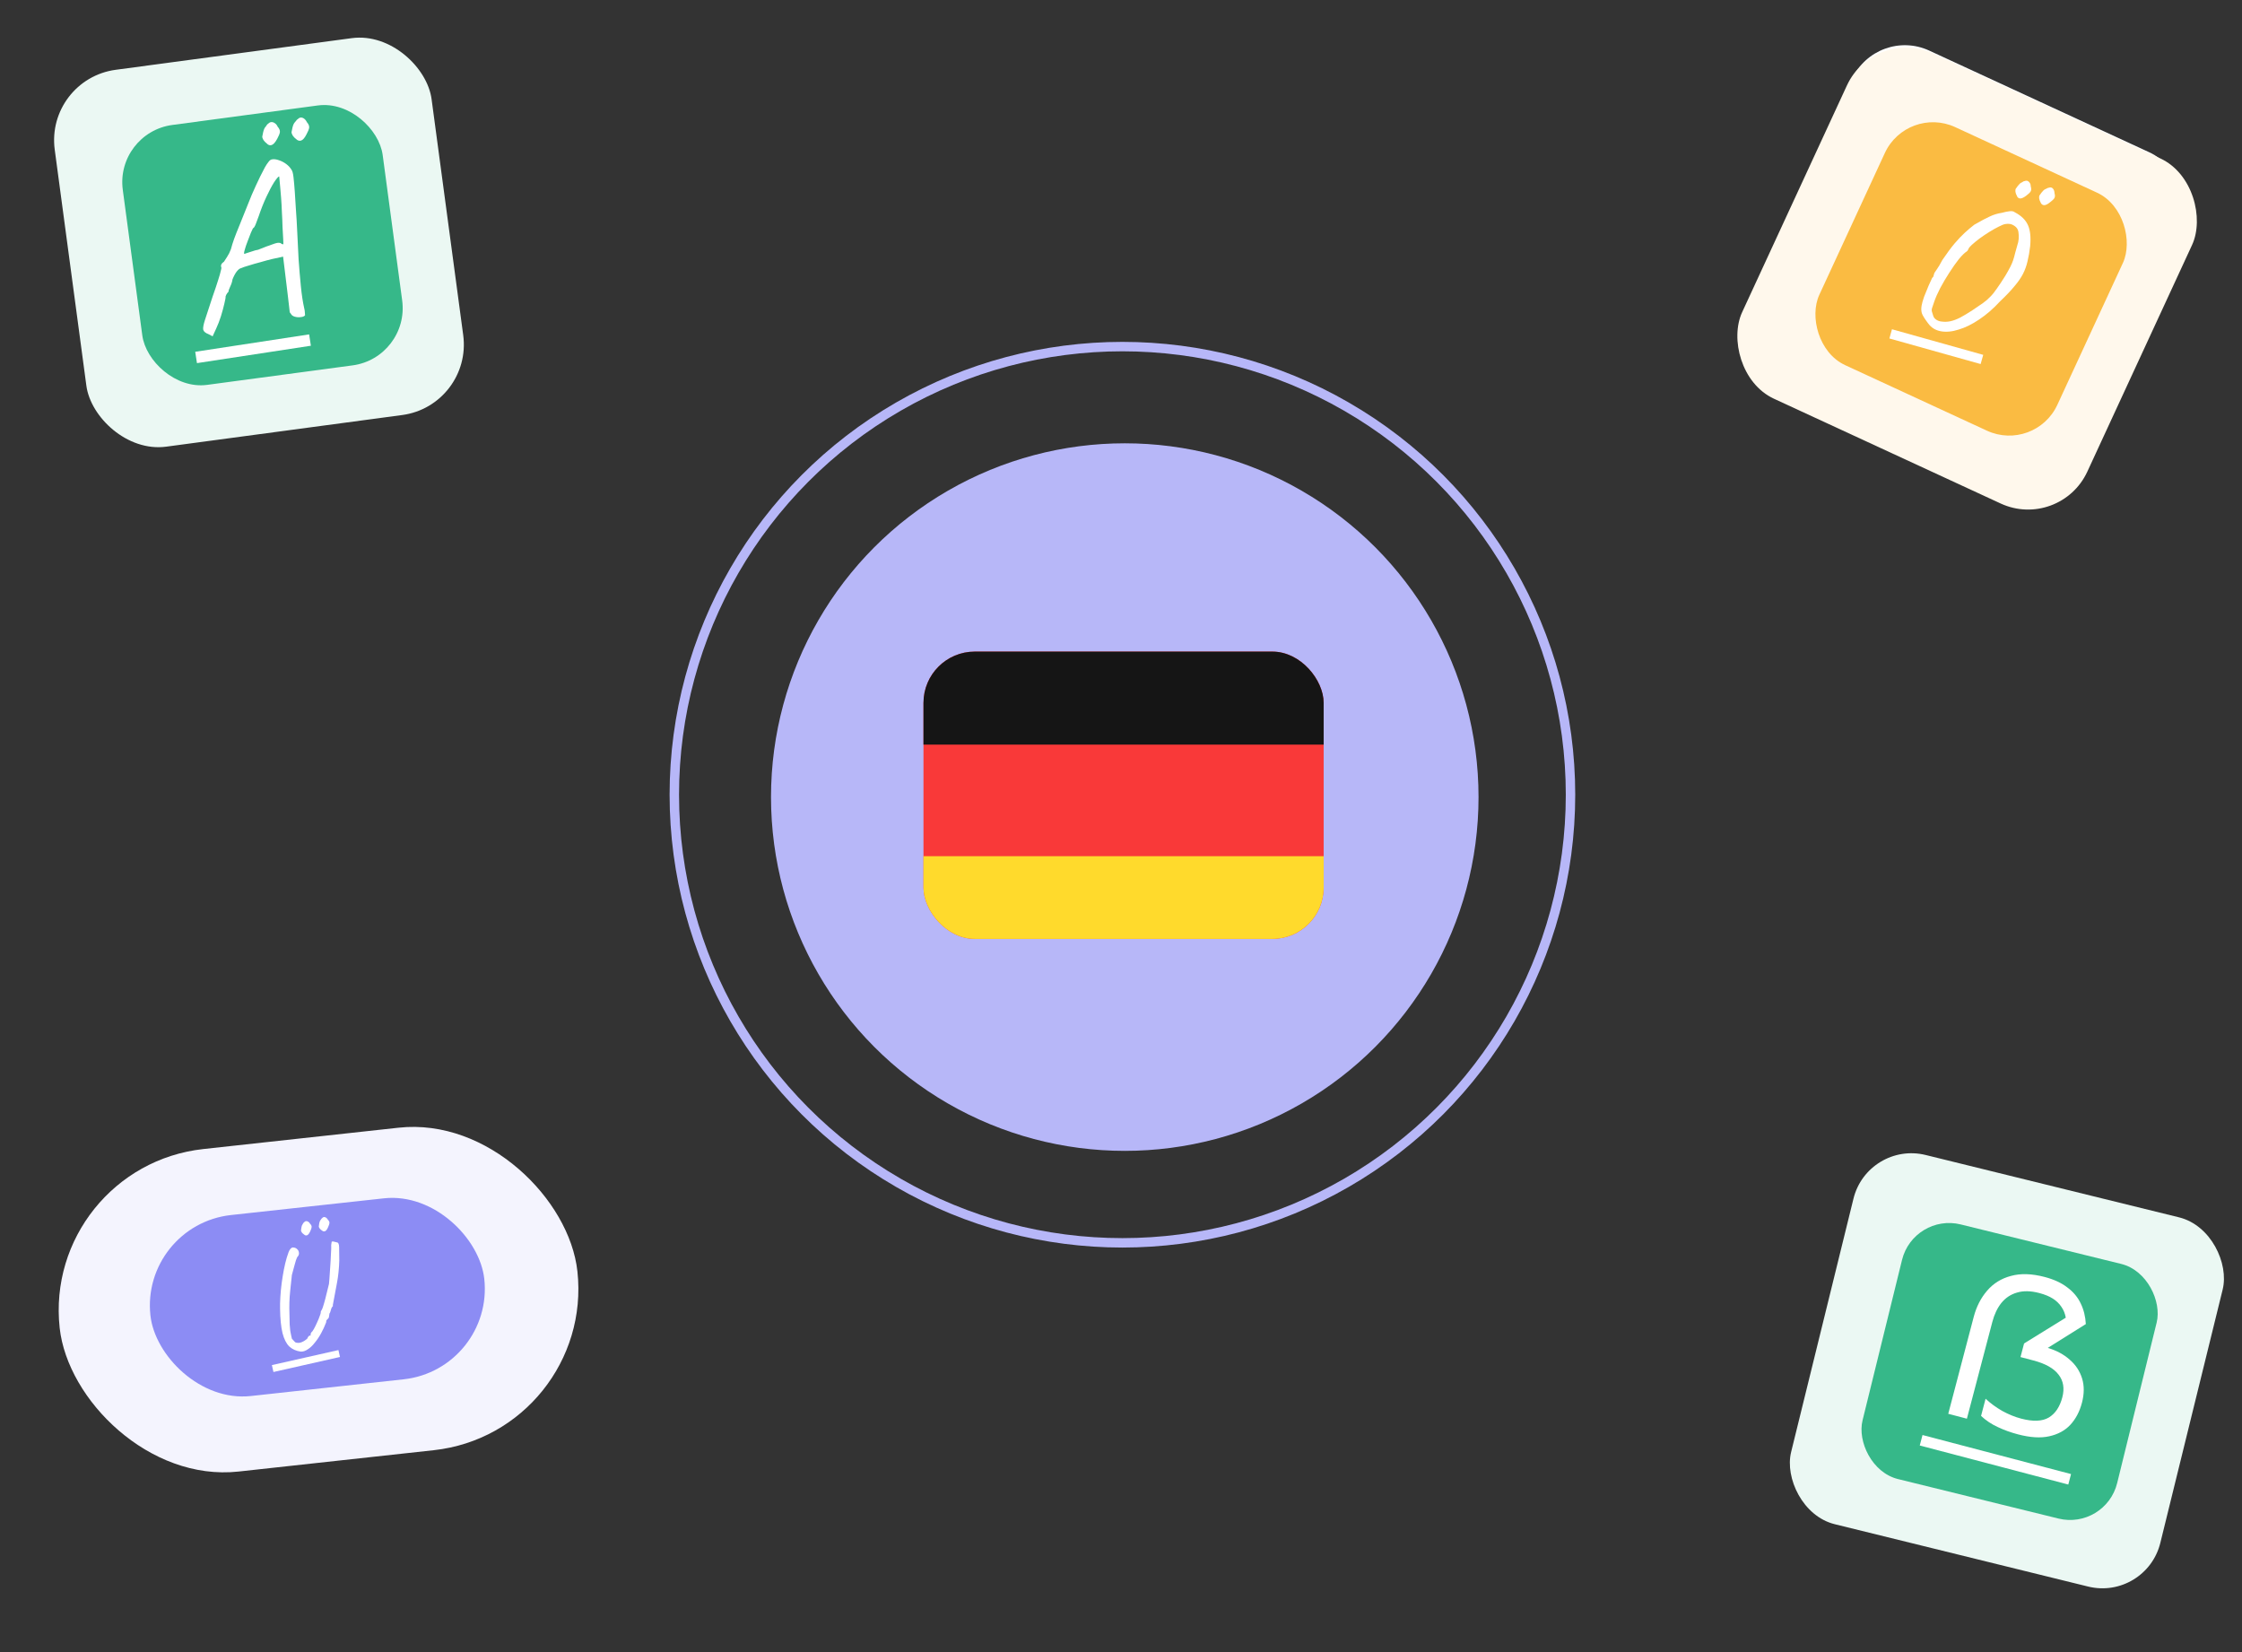<svg width="437" height="322" viewBox="0 0 437 322" fill="none" xmlns="http://www.w3.org/2000/svg">
<rect x="0" y="0" width="437" height="322" fill="#333333" stroke="none"/>
<rect x="364.047" y="222.334" width="74.111" height="74.111" rx="11.626" transform="rotate(13.824 364.047 222.334)" fill="#EBF8F3"/>
<rect x="372.992" y="236.389" width="51.111" height="51.111" rx="9.446" transform="rotate(13.824 372.992 236.389)" fill="#36B889"/>
<path d="M398.54 248.888C400.336 249.36 401.803 250.037 402.939 250.917C404.11 251.778 404.985 252.823 405.564 254.052C406.15 255.254 406.482 256.592 406.56 258.068L399.141 262.71C400.842 263.215 402.27 263.983 403.425 265.014C404.587 266.018 405.388 267.233 405.828 268.658C406.269 270.084 406.26 271.667 405.802 273.41C405.351 275.125 404.596 276.556 403.538 277.704C402.487 278.825 401.112 279.569 399.415 279.938C397.744 280.314 395.712 280.187 393.316 279.557C391.9 279.185 390.585 278.708 389.37 278.127C388.175 277.58 387.098 276.861 386.14 275.968L387.02 272.62C387.978 273.512 389.064 274.307 390.278 275.004C391.526 275.682 392.749 276.178 393.947 276.493C396.261 277.101 398.054 277.034 399.326 276.291C400.605 275.521 401.488 274.211 401.974 272.36C402.432 270.618 402.194 269.144 401.259 267.938C400.332 266.704 398.698 265.78 396.357 265.165L393.825 264.499L394.523 261.845L402.653 256.823C402.512 256.029 402.231 255.329 401.808 254.723C401.392 254.09 400.835 253.551 400.138 253.106C399.44 252.66 398.56 252.298 397.498 252.019C395.838 251.583 394.391 251.552 393.157 251.926C391.931 252.273 390.909 252.95 390.091 253.958C389.308 254.945 388.723 256.174 388.337 257.644L383.378 276.509L379.744 275.553L384.703 256.688C385.232 254.674 386.103 252.967 387.314 251.569C388.533 250.143 390.081 249.182 391.957 248.686C393.841 248.162 396.035 248.23 398.54 248.888Z" fill="white"/>
<path d="M374.727 279.692L403.678 287.301L403.142 289.343L374.191 281.733L374.727 279.692Z" fill="white"/>
<a href="https://uk.wikipedia.org/wiki/Gro%C3%9Fes_%C3%9F">
<rect fill="black" fill-opacity="0" y="2.901" width="29.934" height="53.198"/>
</a>
<rect x="365.758" y="5.111" width="69.956" height="69.956" rx="11.319" transform="rotate(24.802 365.758 5.111)" fill="white"/>
<rect x="365.328" y="5.111" width="74.111" height="74.111" rx="12.719" transform="rotate(24.802 365.328 5.111)" fill="#FFF8EC"/>
<rect x="371.719" y="20.443" width="51.111" height="51.111" rx="10.334" transform="rotate(24.802 371.719 20.443)" fill="#FABB42"/>
<path d="M375.853 63.066C375.156 62.148 374.738 61.477 374.6 61.051C374.468 60.601 374.452 60.107 374.552 59.568C374.625 59.124 374.789 58.538 375.044 57.81C375.324 57.09 375.612 56.384 375.909 55.693C376.206 55.003 376.44 54.489 376.612 54.15C376.765 54.064 376.857 53.922 376.887 53.724C376.947 53.509 376.977 53.401 376.977 53.401C376.987 53.275 377.158 52.988 377.49 52.539C377.828 52.067 378.195 51.448 378.591 50.682C379.471 49.382 380.26 48.314 380.959 47.478C381.688 46.626 382.365 45.913 382.99 45.34C383.614 44.768 384.222 44.255 384.814 43.802C386.075 43.072 387.075 42.541 387.814 42.206C388.559 41.848 389.349 41.605 390.184 41.478C390.743 41.326 391.249 41.223 391.702 41.169C392.155 41.116 392.497 41.186 392.726 41.379C393.984 42.041 394.834 42.873 395.276 43.873C395.724 44.85 395.869 46.218 395.71 47.979C395.583 49.078 395.41 50.061 395.193 50.928C395.006 51.779 394.711 52.599 394.309 53.388C393.914 54.154 393.352 54.964 392.623 55.816C391.918 56.676 390.986 57.652 389.829 58.746C388.529 60.161 387.183 61.33 385.789 62.255C384.419 63.186 383.087 63.844 381.793 64.228C380.516 64.644 379.35 64.755 378.295 64.563C377.264 64.377 376.45 63.878 375.853 63.066ZM378.44 62.669C379.009 62.752 379.582 62.732 380.158 62.61C380.734 62.487 381.367 62.252 382.058 61.905C382.755 61.533 383.561 61.05 384.476 60.455C385.298 59.912 385.968 59.456 386.484 59.085C387.032 58.697 387.507 58.288 387.911 57.86C388.339 57.438 388.772 56.903 389.213 56.252C389.677 55.609 390.237 54.761 390.894 53.707C391.286 53.043 391.597 52.486 391.827 52.035C392.056 51.583 392.24 51.158 392.378 50.758C392.523 50.334 392.66 49.844 392.79 49.288C392.945 48.738 393.142 48.033 393.384 47.172C393.474 46.759 393.507 46.317 393.485 45.846C393.469 45.352 393.395 44.971 393.264 44.702C393.099 44.372 392.814 44.099 392.411 43.882C392.014 43.642 391.519 43.568 390.926 43.659C390.606 43.698 390.158 43.869 389.583 44.172C389.015 44.451 388.403 44.795 387.747 45.204C387.09 45.614 386.455 46.041 385.84 46.488C385.248 46.941 384.746 47.354 384.331 47.728C383.948 48.084 383.732 48.346 383.686 48.514C383.686 48.514 383.657 48.57 383.599 48.683C383.566 48.803 383.485 48.909 383.355 49.001C382.951 49.249 382.437 49.749 381.813 50.503C381.213 51.263 380.591 52.146 379.948 53.152C379.312 54.133 378.723 55.129 378.182 56.138C377.672 57.129 377.283 58.013 377.014 58.788C376.785 59.42 376.637 59.856 376.57 60.095C376.503 60.334 376.497 60.539 376.552 60.709C376.615 60.855 376.703 61.138 376.817 61.557C376.894 61.836 377.083 62.082 377.384 62.296C377.709 62.516 378.061 62.64 378.44 62.669ZM397.725 39.416C397.604 39.201 397.518 38.958 397.465 38.685C397.444 38.396 397.458 38.206 397.509 38.117C397.59 38.011 397.737 37.808 397.951 37.506C398.195 37.188 398.421 36.981 398.628 36.884C398.713 36.856 398.817 36.808 398.94 36.739C399.069 36.647 399.184 36.602 399.287 36.605C399.634 36.47 399.907 36.508 400.106 36.718C400.329 36.935 400.446 37.252 400.458 37.668C400.58 38.063 400.568 38.382 400.422 38.625C400.283 38.844 400.002 39.113 399.577 39.432C399.077 39.834 398.678 40.018 398.377 39.986C398.077 39.953 397.86 39.763 397.725 39.416ZM393.099 38.118C392.979 37.904 392.892 37.661 392.84 37.388C392.818 37.098 392.832 36.909 392.883 36.82C392.964 36.714 393.112 36.51 393.325 36.209C393.569 35.891 393.795 35.683 394.002 35.587C394.087 35.559 394.179 35.508 394.278 35.432C394.407 35.339 394.523 35.294 394.625 35.297C394.856 35.208 395.053 35.198 395.213 35.269C395.398 35.346 395.542 35.477 395.645 35.661C395.772 35.851 395.834 36.088 395.832 36.371C395.954 36.766 395.942 37.085 395.796 37.328C395.657 37.547 395.376 37.816 394.951 38.135C394.428 38.53 394.016 38.711 393.716 38.678C393.415 38.645 393.21 38.459 393.099 38.118Z" fill="white"/>
<path d="M368.773 64.174L386.559 69.162L386.057 70.955L368.27 65.968L368.773 64.174Z" fill="white"/>
<a href="https://uk.wikipedia.org/wiki/%C3%96">
<rect fill="black" fill-opacity="0" y="2.537" width="18.473" height="46.926"/>
</a>
<rect x="8.828" y="15.443" width="74.111" height="74.111" rx="13.849" transform="rotate(-7.635 8.828 15.443)" fill="#EBF8F3"/>
<rect x="22.438" y="25.85" width="51.111" height="51.111" rx="11.252" transform="rotate(-7.635 22.438 25.85)" fill="#36B889"/>
<path d="M40.652 65.134C40.077 64.92 39.732 64.641 39.619 64.296C39.536 63.947 39.648 63.296 39.955 62.344C40.262 61.392 40.745 59.914 41.406 57.913C41.911 56.478 42.284 55.365 42.525 54.573C42.791 53.748 42.959 53.164 43.027 52.822C43.125 52.475 43.167 52.258 43.154 52.169C43.054 51.913 43.052 51.702 43.148 51.536C43.239 51.341 43.408 51.165 43.655 51.006C43.78 50.836 43.975 50.535 44.241 50.102C44.536 49.664 44.791 49.158 45.005 48.582C45.176 47.922 45.389 47.241 45.643 46.538C45.898 45.836 46.246 44.953 46.687 43.889C47.124 42.797 47.692 41.382 48.393 39.646C48.825 38.524 49.314 37.378 49.859 36.208C50.401 35.009 50.988 33.818 51.622 32.635C51.884 32.173 52.129 31.803 52.358 31.527C52.583 31.221 52.831 31.062 53.1 31.051C53.454 30.997 53.87 31.055 54.349 31.223C54.857 31.387 55.331 31.631 55.773 31.956C56.215 32.281 56.558 32.651 56.803 33.066C56.986 33.279 57.122 33.772 57.209 34.543C57.297 35.314 57.38 36.252 57.458 37.356C57.536 38.461 57.611 39.642 57.682 40.898C57.778 42.12 57.864 43.571 57.939 45.249C58.014 46.928 58.101 48.68 58.198 50.505C58.326 52.327 58.473 54.084 58.642 55.779C58.805 57.444 59.026 58.888 59.303 60.113C59.373 60.374 59.412 60.625 59.418 60.865C59.425 61.106 59.439 61.3 59.462 61.447C59.312 61.651 59.028 61.77 58.611 61.803C58.228 61.862 57.831 61.832 57.42 61.714C57.04 61.591 56.799 61.401 56.7 61.145C56.598 61.07 56.521 60.961 56.469 60.818C56.442 60.641 56.403 60.285 56.351 59.749C56.3 59.214 56.201 58.369 56.054 57.215L55.181 50.016L54.613 50.148C54.348 50.188 53.851 50.294 53.123 50.466C52.395 50.637 51.612 50.847 50.775 51.096C49.933 51.315 49.153 51.54 48.434 51.77C47.739 51.967 47.267 52.129 47.015 52.258C46.749 52.299 46.452 52.525 46.123 52.938C45.823 53.346 45.553 53.855 45.315 54.464C45.26 54.895 45.106 55.371 44.854 55.892C44.627 56.38 44.524 56.697 44.547 56.845C44.363 57.024 44.213 57.228 44.097 57.456C44.01 57.681 43.967 57.793 43.967 57.793C43.994 57.97 43.914 58.435 43.727 59.188C43.566 59.906 43.344 60.725 43.061 61.643C42.775 62.532 42.472 63.317 42.154 63.999L41.441 65.557L40.652 65.134ZM47.633 49.493C47.633 49.493 47.776 49.441 48.062 49.337C48.378 49.229 48.737 49.114 49.141 48.992C49.57 48.836 49.961 48.731 50.315 48.676C51.508 48.193 52.379 47.864 52.925 47.69C53.468 47.486 53.842 47.368 54.048 47.337C54.284 47.301 54.497 47.314 54.688 47.375C54.828 47.505 54.945 47.577 55.038 47.593C55.16 47.605 55.222 47.611 55.222 47.611C55.242 47.547 55.235 47.201 55.199 46.573C55.163 45.945 55.12 45.167 55.069 44.239C55.047 43.307 55.006 42.348 54.946 41.361C54.911 40.34 54.86 39.413 54.793 38.578C54.721 37.714 54.666 37.059 54.628 36.612C54.572 36.047 54.525 35.541 54.487 35.094C54.445 34.618 54.423 34.38 54.423 34.38C54.246 34.407 53.913 34.79 53.422 35.529C52.961 36.263 52.457 37.215 51.912 38.384C51.366 39.554 50.876 40.791 50.441 42.094C50.232 42.699 50.029 43.243 49.831 43.726C49.633 44.209 49.46 44.462 49.313 44.484C49.263 44.552 49.126 44.845 48.904 45.362C48.706 45.844 48.49 46.406 48.255 47.045C48.017 47.654 47.83 48.211 47.696 48.714C47.557 49.188 47.536 49.448 47.633 49.493ZM57.701 27.09C57.463 26.915 57.248 26.692 57.055 26.419C56.888 26.113 56.81 25.898 56.821 25.776C56.858 25.619 56.918 25.324 57.002 24.888C57.112 24.419 57.256 24.08 57.436 23.872C57.515 23.799 57.605 23.695 57.705 23.559C57.8 23.393 57.905 23.287 58.018 23.239C58.331 22.92 58.649 22.826 58.971 22.958C59.322 23.086 59.608 23.374 59.827 23.823C60.156 24.195 60.3 24.551 60.261 24.889C60.218 25.197 60.043 25.631 59.736 26.191C59.388 26.878 59.042 27.277 58.697 27.39C58.352 27.503 58.02 27.403 57.701 27.09ZM51.995 27.961C51.757 27.786 51.542 27.563 51.349 27.29C51.182 26.984 51.104 26.77 51.115 26.647C51.152 26.491 51.212 26.195 51.297 25.759C51.406 25.29 51.55 24.951 51.73 24.743C51.809 24.67 51.884 24.568 51.955 24.437C52.05 24.271 52.154 24.165 52.268 24.117C52.477 23.905 52.687 23.797 52.898 23.795C53.138 23.788 53.36 23.86 53.564 24.01C53.798 24.155 53.983 24.384 54.121 24.695C54.45 25.067 54.594 25.422 54.556 25.76C54.512 26.068 54.337 26.502 54.03 27.062C53.653 27.753 53.292 28.155 52.947 28.268C52.602 28.381 52.285 28.279 51.995 27.961Z" fill="white"/>
<path d="M38.053 68.564L60.257 65.173L60.595 67.385L38.391 70.775L38.053 68.564Z" fill="white"/>
<a href="https://uk.wikipedia.org/wiki/%C3%84">
<rect fill="black" fill-opacity="0" y="-13.689" width="22.462" height="56.377"/>
</a>
<rect x="8.195" y="227.391" width="101.516" height="63.23" rx="31.615" transform="rotate(-6.239 8.195 227.391)" fill="#F4F4FE"/>
<rect x="27.391" y="238.744" width="65.463" height="35.484" rx="17.742" transform="rotate(-6.239 27.391 238.744)" fill="#8C8CF4"/>
<path d="M58.623 263.435C57.729 263.316 56.985 262.984 56.39 262.44C55.81 261.873 55.368 261.002 55.065 259.826C54.775 258.628 54.617 257.052 54.591 255.097C54.575 254.44 54.592 253.682 54.643 252.822C54.694 251.962 54.777 251.076 54.892 250.164C55.02 249.23 55.166 248.33 55.328 247.464C55.505 246.575 55.695 245.788 55.898 245.101C56.144 244.272 56.355 243.744 56.53 243.516C56.718 243.266 56.907 243.138 57.094 243.134C57.455 243.146 57.736 243.262 57.936 243.481C58.15 243.678 58.263 243.926 58.274 244.225C58.299 244.502 58.181 244.774 57.92 245.04C57.776 245.318 57.613 245.807 57.432 246.508C57.264 247.187 57.084 247.85 56.891 248.497C56.767 249.618 56.661 250.613 56.575 251.481C56.484 252.331 56.428 253.126 56.406 253.867C56.385 254.607 56.389 255.379 56.42 256.183C56.429 256.973 56.443 257.62 56.462 258.125C56.5 258.625 56.537 259.041 56.574 259.372C56.625 259.681 56.677 259.952 56.73 260.185C56.782 260.419 56.837 260.661 56.894 260.912C57.09 261.113 57.253 261.293 57.383 261.452C57.514 261.611 57.654 261.692 57.806 261.696C58.144 261.771 58.492 261.73 58.853 261.573C59.231 261.412 59.585 261.181 59.913 260.881C59.962 260.681 60.05 260.529 60.178 260.425C60.305 260.321 60.369 260.269 60.369 260.269C60.425 260.35 60.467 260.369 60.495 260.325C60.536 260.259 60.558 260.188 60.56 260.113C60.526 260.045 60.529 259.978 60.571 259.912C60.609 259.828 60.655 259.742 60.711 259.654C60.842 259.568 61.008 259.342 61.208 258.976C61.422 258.589 61.628 258.165 61.826 257.705C62.042 257.242 62.212 256.826 62.337 256.459C62.479 256.087 62.542 255.866 62.526 255.794C62.506 255.704 62.523 255.615 62.579 255.527C62.635 255.439 62.695 255.332 62.761 255.204C62.83 255.094 62.945 254.766 63.104 254.221C63.278 253.654 63.451 253.002 63.624 252.265C63.815 251.524 63.983 250.846 64.126 250.229C64.135 250.019 64.163 249.683 64.21 249.22C64.252 248.739 64.289 248.193 64.321 247.583C64.371 246.968 64.411 246.356 64.443 245.745C64.471 245.117 64.497 244.564 64.521 244.087C64.56 243.588 64.572 243.227 64.56 243.004C64.543 242.762 64.554 242.562 64.594 242.402C64.629 242.224 64.647 242.098 64.649 242.022C64.731 241.966 64.84 241.95 64.978 241.976C65.116 242.001 65.256 242.036 65.397 242.079C65.557 242.118 65.697 242.153 65.817 242.182C65.957 242.302 66.042 242.471 66.073 242.69C66.103 242.91 66.115 243.256 66.109 243.729C66.117 244.179 66.124 244.838 66.131 245.703C66.086 247.26 65.934 248.717 65.676 250.077C65.435 251.432 65.165 252.869 64.867 254.389C64.867 254.389 64.869 254.398 64.874 254.416C64.874 254.416 64.884 254.46 64.904 254.55C64.717 254.724 64.589 254.951 64.52 255.231C64.467 255.412 64.418 255.574 64.375 255.716C64.346 255.836 64.292 255.933 64.215 256.007C64.197 256.18 64.176 256.336 64.15 256.474C64.125 256.611 64.112 256.68 64.112 256.68C64.114 256.774 64.07 256.869 63.978 256.965C63.887 257.061 63.795 257.157 63.704 257.253C63.622 257.309 63.585 257.393 63.591 257.505C63.597 257.617 63.582 257.714 63.544 257.798C63.283 258.48 62.966 259.164 62.594 259.851C62.221 260.539 61.812 261.15 61.367 261.684C60.944 262.232 60.51 262.65 60.067 262.939C59.772 263.138 59.519 263.27 59.308 263.337C59.114 263.399 58.886 263.432 58.623 263.435ZM62.739 239.823C62.584 239.726 62.443 239.597 62.312 239.438C62.196 239.257 62.139 239.129 62.14 239.053C62.156 238.955 62.18 238.77 62.213 238.499C62.26 238.206 62.334 237.991 62.436 237.855C62.481 237.807 62.532 237.739 62.587 237.651C62.639 237.545 62.699 237.475 62.766 237.441C62.945 237.231 63.136 237.159 63.34 237.226C63.562 237.29 63.75 237.454 63.904 237.721C64.123 237.936 64.227 238.148 64.218 238.358C64.204 238.549 64.116 238.824 63.951 239.181C63.767 239.619 63.572 239.88 63.364 239.964C63.157 240.049 62.949 240.002 62.739 239.823ZM59.267 240.607C59.113 240.509 58.971 240.381 58.841 240.222C58.724 240.041 58.667 239.912 58.669 239.837C58.684 239.739 58.709 239.554 58.742 239.283C58.789 238.989 58.863 238.775 58.964 238.639C59.01 238.591 59.051 238.525 59.089 238.441C59.141 238.335 59.2 238.265 59.268 238.231C59.387 238.091 59.512 238.015 59.641 238.005C59.789 237.991 59.928 238.025 60.06 238.108C60.21 238.188 60.334 238.32 60.433 238.505C60.651 238.72 60.755 238.932 60.746 239.141C60.733 239.333 60.644 239.608 60.48 239.965C60.278 240.407 60.073 240.67 59.866 240.754C59.659 240.839 59.459 240.79 59.267 240.607Z" fill="white"/>
<path d="M52.994 266.063L65.965 263.135L66.269 264.48L53.298 267.409L52.994 266.063Z" fill="white"/>
<a href="https://uk.wikipedia.org/wiki/%C3%9C">
<rect fill="black" fill-opacity="0" y="2.119" width="13.297" height="34.761"/>
</a>
<circle cx="218.776" cy="154.893" r="87.341" stroke="#B7B7F8" stroke-width="1.839"/>
<circle cx="219.235" cy="155.356" r="68.954" fill="#B7B7F8"/>
<mask id="mask0_9042_81403" style="mask-type:alpha" maskUnits="userSpaceOnUse" x="150" y="86" width="139" height="139">
<circle cx="219.235" cy="155.356" r="68.954" fill="#D9D9D9"/>
</mask>
<g mask="url(#mask0_9042_81403)">
</g>
<g clip-path="url(#clip0_9042_81403)">
<g clip-path="url(#clip1_9042_81403)">
<rect x="180" y="127" width="79.75" height="58" rx="7.25" fill="#F93939"/>
<path fill-rule="evenodd" clip-rule="evenodd" d="M180 166.875H263.375V185H180V166.875Z" fill="#FFDA2C"/>
<path fill-rule="evenodd" clip-rule="evenodd" d="M180 127H263.375V145.125H180V127Z" fill="#151515"/>
</g>
</g>
<defs>
<clipPath id="clip0_9042_81403">
<rect x="180" y="127" width="78" height="56" rx="10" fill="white"/>
</clipPath>
<clipPath id="clip1_9042_81403">
<rect x="180" y="127" width="79.75" height="58" rx="7.25" fill="white"/>
</clipPath>
</defs>
</svg>
